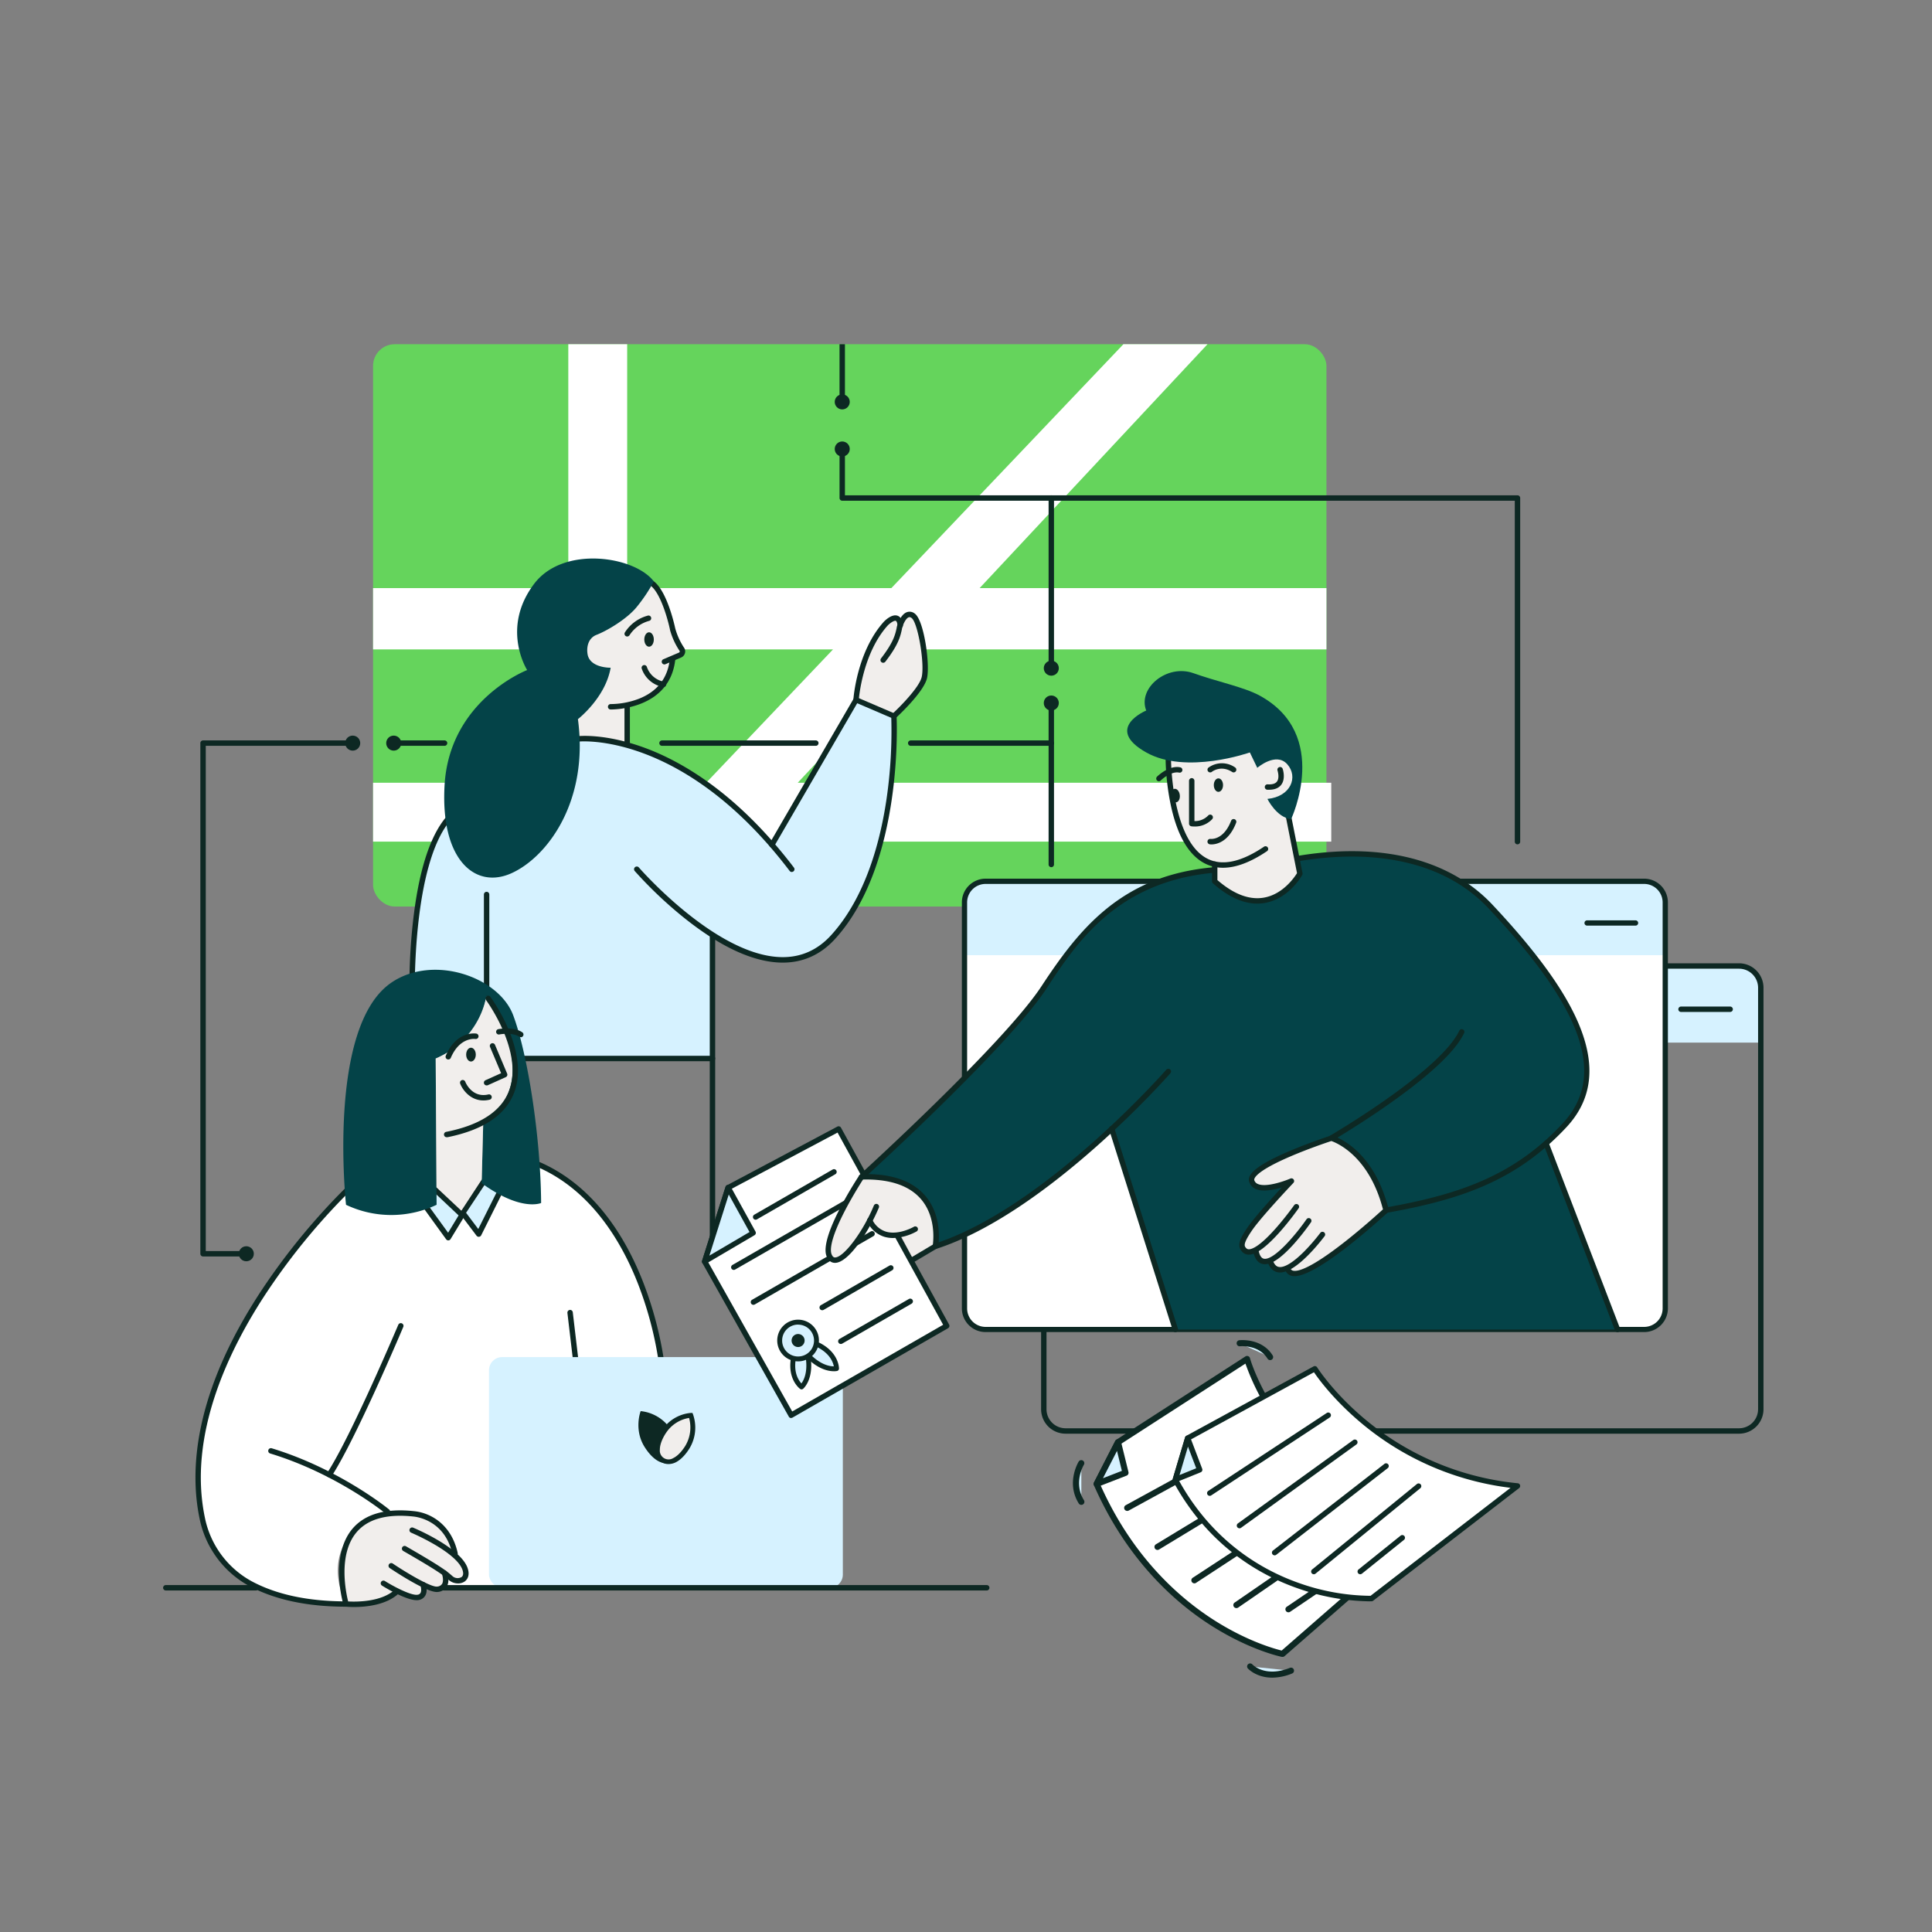<svg xmlns="http://www.w3.org/2000/svg" viewBox="0 0 1072 1072"><rect x="0" y="0" width="1072" height="1072" fill="#808080" stroke="none"/><defs><style>.cls-1{fill:#65d45c;}.cls-2{fill:#fff;}.cls-3{fill:#0d2823;}.cls-4{fill:#d6f2ff;}.cls-5{fill:#f1eeec;}.cls-6{fill:#044348;}</style></defs><title>ILUSTRACIONES GAIA</title><g id="ILUSTRACIÓN_18" data-name="ILUSTRACIÓN 18"><rect class="cls-1" x="207" y="191" width="529" height="312" rx="12" ry="12"/><path class="cls-2" d="M442.63,434.33l69.15-74H736v-34H543.55L670,191H623.33L494.57,326.33H348V191H315.33V326.33H207v34H315.33v74H207V467H738.67V434.33Zm-94.63-74H462.22l-70.4,74H348Z"/><rect class="cls-3" x="465.83" y="191" width="3" height="32"/><path class="cls-3" d="M842,468.5a1.5,1.5,0,0,1-1.5-1.5V277.83H467.33a1.5,1.5,0,0,1-1.5-1.5v-24a1.5,1.5,0,1,1,3,0v22.5H842a1.5,1.5,0,0,1,1.5,1.5V467A1.5,1.5,0,0,1,842,468.5Z"/><path class="cls-3" d="M583.33,369.17a1.5,1.5,0,0,1-1.5-1.5V276.33a1.5,1.5,0,0,1,3,0v91.34A1.5,1.5,0,0,1,583.33,369.17Z"/><path class="cls-3" d="M583.33,481.17a1.5,1.5,0,0,1-1.5-1.5v-86a1.5,1.5,0,1,1,3,0v86A1.5,1.5,0,0,1,583.33,481.17Z"/><path class="cls-3" d="M583.33,413.83h-78a1.5,1.5,0,0,1,0-3h78a1.5,1.5,0,0,1,0,3Z"/><path class="cls-3" d="M452.67,413.83H367.33a1.5,1.5,0,0,1,0-3h85.34a1.5,1.5,0,0,1,0,3Z"/><path class="cls-3" d="M246.67,413.83H222a1.5,1.5,0,1,1,0-3h24.67a1.5,1.5,0,1,1,0,3Z"/><path class="cls-3" d="M133.33,697.17H112.67a1.5,1.5,0,0,1-1.5-1.5V412.33a1.5,1.5,0,0,1,1.5-1.5H192a1.5,1.5,0,0,1,0,3H114.17V694.17h19.16a1.5,1.5,0,1,1,0,3Z"/><circle class="cls-3" cx="467.33" cy="223" r="4.17"/><circle class="cls-3" cx="467.33" cy="249.13" r="4.17"/><circle class="cls-3" cx="583.33" cy="370.75" r="4.17"/><circle class="cls-3" cx="583.33" cy="390.08" r="4.17"/><circle class="cls-3" cx="195.71" cy="412.33" r="4.17"/><circle class="cls-3" cx="218.46" cy="412.33" r="4.17"/><circle class="cls-3" cx="136.67" cy="695.67" r="4.17"/><path class="cls-4" d="M591.17,536H965a12,12,0,0,1,12,12v30.5a0,0,0,0,1,0,0H579.17a0,0,0,0,1,0,0V548A12,12,0,0,1,591.17,536Z"/><path class="cls-3" d="M964.94,795.5H591.23a13.57,13.57,0,0,1-13.56-13.56V548.06a13.57,13.57,0,0,1,13.56-13.56H964.94a13.57,13.57,0,0,1,13.56,13.56V781.94A13.57,13.57,0,0,1,964.94,795.5Zm-373.71-258a10.58,10.58,0,0,0-10.56,10.56V781.94a10.58,10.58,0,0,0,10.56,10.56H964.94a10.58,10.58,0,0,0,10.56-10.56V548.06a10.58,10.58,0,0,0-10.56-10.56Z"/><path class="cls-3" d="M960,561.5H932.75a1.5,1.5,0,0,1,0-3H960a1.5,1.5,0,0,1,0,3Z"/><rect class="cls-2" x="535.16" y="489" width="388.84" height="248.67" rx="11.71" ry="11.71"/><path class="cls-4" d="M546.81,489H912.35A11.65,11.65,0,0,1,924,500.65V530a0,0,0,0,1,0,0H535.16a0,0,0,0,1,0,0V500.65A11.65,11.65,0,0,1,546.81,489Z"/><path class="cls-3" d="M912.29,739.12H546.87A13.17,13.17,0,0,1,533.71,726V500.71a13.18,13.18,0,0,1,13.16-13.17H912.29a13.19,13.19,0,0,1,13.17,13.17V726A13.18,13.18,0,0,1,912.29,739.12ZM546.87,490.46a10.26,10.26,0,0,0-10.25,10.25V726a10.26,10.26,0,0,0,10.25,10.25H912.29A10.26,10.26,0,0,0,922.54,726V500.71a10.26,10.26,0,0,0-10.25-10.25Z"/><path class="cls-3" d="M907.38,513.59H880.75a1.46,1.46,0,1,1,0-2.91h26.63a1.46,1.46,0,1,1,0,2.91Z"/><path class="cls-5" d="M359.83,321.75s7.12,7.63,9.09,13.18,4.4,15.39,5.72,18.36l4,9.09-5.49,2.87s-2.33,15-12.12,20.81-13.49,5.22-13.49,5.22l.44,22.11s-25.25-5.27-29.88-4.27-4.62-13.24-4.62-13.24l21.62-21.76-14.45-9.62,5.21-17.17L352,330.5Z"/><path class="cls-5" d="M475,388.33s6.08-34.67,14.46-39.9,5.51-5,5.51-5l3.95,1.07,4.27-3.17,3.33.25,4.06,6.84L514,374.5l-7.42,12.75L496,397.33Z"/><path class="cls-4" d="M228.67,551.33s.58-84.33,20.08-97.08,50.5-26.75,50.5-26.75l22.36-17.58s53-4.45,106.7,58.82L475,388.33l21.17,10.08s1.18,50.44-13.37,87-32.2,52.36-58.05,46.19C400.25,525.75,394,518,394,518l1.33,69.33-164.08-1.08Z"/><path class="cls-3" d="M228.67,552.83a1.5,1.5,0,0,1-1.5-1.46,332.93,332.93,0,0,1,1.89-39.18c3.09-28.28,9.33-48.11,18.55-58.91a1.5,1.5,0,0,1,2.28,1.94c-21.13,24.78-19.74,95.37-19.72,96.08a1.5,1.5,0,0,1-1.47,1.53Z"/><path class="cls-3" d="M439.33,483.83a1.48,1.48,0,0,1-1.19-.59C379,405.49,321.42,411.42,320.85,411.49a1.5,1.5,0,1,1-.36-3c.61-.07,15.19-1.7,37.4,6.5,20.38,7.52,51.25,25.15,82.64,66.42a1.5,1.5,0,0,1-.29,2.1A1.53,1.53,0,0,1,439.33,483.83Z"/><path class="cls-3" d="M434.35,534.12h-.58c-15.88-.21-34.45-8.85-55.2-25.67a231.38,231.38,0,0,1-26.37-25.14,1.5,1.5,0,0,1,2.27-2c.42.5,43,49.29,79.34,49.77,10.63.15,19.84-3.94,27.3-12.13,19.55-21.44,27.59-53.31,30.89-76.26a259.58,259.58,0,0,0,2.54-44.39l-18.91-8.1-46,79.25A1.5,1.5,0,1,1,427,468l46.69-80.4a1.52,1.52,0,0,1,1.89-.63l21,9a1.54,1.54,0,0,1,.91,1.3c0,.81,4.18,81.7-34.17,123.76C455.4,529.71,445.65,534.12,434.35,534.12Z"/><path class="cls-3" d="M395.33,691.5a1.5,1.5,0,0,1-1.5-1.5V519.78a1.5,1.5,0,0,1,3,0V690A1.5,1.5,0,0,1,395.33,691.5Z"/><path class="cls-3" d="M270,552.83a1.5,1.5,0,0,1-1.5-1.5v-55a1.5,1.5,0,1,1,3,0v55A1.5,1.5,0,0,1,270,552.83Z"/><path class="cls-3" d="M395.33,588.83H289a1.5,1.5,0,0,1,0-3H395.33a1.5,1.5,0,1,1,0,3Z"/><path class="cls-3" d="M348,413.83a1.5,1.5,0,0,1-1.5-1.5V392.17a1.5,1.5,0,0,1,3,0v20.16A1.5,1.5,0,0,1,348,413.83Z"/><path class="cls-3" d="M339,393.67h-.22a1.5,1.5,0,0,1-1.46-1.54,1.52,1.52,0,0,1,1.54-1.46,45.2,45.2,0,0,0,15.51-2.9c10.27-4,16.09-11.42,17.3-22a1.5,1.5,0,0,1,3,.34C371.59,393,341.85,393.67,339,393.67Z"/><path class="cls-3" d="M368.06,381.17a1.24,1.24,0,0,1-.27,0,15.38,15.38,0,0,1-11.73-10.21,1.5,1.5,0,1,1,2.88-.86,12.32,12.32,0,0,0,9.38,8.12,1.5,1.5,0,0,1-.26,3Z"/><path class="cls-3" d="M368.67,368.67a1.5,1.5,0,0,1-.59-2.88l8.67-3.7a.71.71,0,0,0,.39-.44.65.65,0,0,0-.09-.55,39.63,39.63,0,0,1-5.32-11.68l0-.11c0-.2-4.06-19.2-10.7-24.34a1.5,1.5,0,1,1,1.83-2.37c7.38,5.71,11.49,24.59,11.79,26a36.86,36.86,0,0,0,4.88,10.74,3.59,3.59,0,0,1,.52,3.1,3.66,3.66,0,0,1-2.1,2.38l-8.66,3.7A1.59,1.59,0,0,1,368.67,368.67Z"/><path class="cls-3" d="M348,353.17a1.5,1.5,0,0,1-.71-.18,1.51,1.51,0,0,1-.61-2,21.76,21.76,0,0,1,12.73-9.39,1.5,1.5,0,0,1,.85,2.88,18.89,18.89,0,0,0-10.94,7.94A1.51,1.51,0,0,1,348,353.17Z"/><ellipse class="cls-3" cx="360.14" cy="354.83" rx="2.64" ry="4"/><path class="cls-3" d="M496,398.83a1.49,1.49,0,0,1-1-2.6c4.11-3.77,15.08-14.79,16.42-20.57,1.74-7.45-2.11-30.08-5.57-32.72-.81-.61-1.3-.55-1.64-.42-1.65.6-3.26,4.11-3.73,6.3l0,.16c-.89,4.07-1.89,8.68-9.24,18.19a1.5,1.5,0,0,1-2.38-1.84c6.94-9,7.87-13.23,8.69-17l0-.17c.43-1.94,2.26-7.24,5.63-8.48a4.54,4.54,0,0,1,4.5.86c5.07,3.87,8.44,28.23,6.68,35.78-1.84,7.86-16.7,21.52-17.33,22.1A1.51,1.51,0,0,1,496,398.83Z"/><path class="cls-3" d="M475,389.83h-.1a1.51,1.51,0,0,1-1.4-1.6c.08-1.08,2-26.66,16.89-43.23.75-.79,4.49-4.46,7.64-3.35,1.71.61,2.7,2.36,3,5.22a1.5,1.5,0,0,1-3,.26c-.16-1.75-.61-2.52-1-2.65-.91-.32-3.21,1.28-4.45,2.56-14.19,15.75-16.07,41.14-16.08,41.4A1.5,1.5,0,0,1,475,389.83Z"/><path class="cls-6" d="M338.83,370.5s-11.6.25-12.83-7.62c-.64-4.11.5-8.88,5-10.63,6.25-2.43,17.16-9.07,22.33-15.5a89.79,89.79,0,0,0,9.45-14.13c-10.53-14-50-20.12-66.28,1.17-18.87,24.72-4,48-4,48s-43.17,16.58-45.83,64c-2.33,41.44,17.08,57.75,37.08,48.75s43.08-40,36.92-85.5C320.67,399,335.92,387.25,338.83,370.5Z"/><path class="cls-2" d="M192,660.89s-71.33,72.32-79.33,132.05,8.72,71.84,8.72,71.84S143,891,192,890c0,0-13.24-24,5.38-41.52,0,0,10.62-8.15,17.62-9.81L239.13,881l128.54-2.48s29.2-185.31-68.23-232.08L256.38,674Z"/><polygon class="cls-4" points="235.5 654.5 256.38 674.17 248.75 686.75 229.75 660.5 235.5 654.5"/><path class="cls-3" d="M248.75,688.25a1.49,1.49,0,0,1-1.21-.62l-19-26.25a1.5,1.5,0,0,1,.13-1.92l5.75-6a1.5,1.5,0,0,1,2.11-.05l20.87,19.67a1.49,1.49,0,0,1,.26,1.86L250,687.53a1.5,1.5,0,0,1-1.22.72ZM231.7,660.63,248.64,684l5.82-9.61-18.91-17.82Z"/><polygon class="cls-4" points="270 653 256.75 673 265.61 684.75 278.5 659 270 653"/><path class="cls-3" d="M265.61,686.25a1.51,1.51,0,0,1-1.2-.6l-8.86-11.75a1.5,1.5,0,0,1-.05-1.73l13.25-20a1.47,1.47,0,0,1,1-.64,1.52,1.52,0,0,1,1.15.24l8.5,6a1.51,1.51,0,0,1,.47,1.9L267,685.42a1.47,1.47,0,0,1-1.2.82Zm-7-13.31,6.76,9,11.23-22.44-6.18-4.36Z"/><path class="cls-3" d="M192,891.5c-21.51,0-39.62-3.88-53.83-11.54a54.83,54.83,0,0,1-27.4-37.23c-5.47-26-3.87-69.19,34.81-127.48a364.71,364.71,0,0,1,49.07-59,1.5,1.5,0,0,1,2,2.2A361.22,361.22,0,0,0,148.05,717c-21,31.68-44,79.12-34.35,125.16a51.85,51.85,0,0,0,25.89,35.2c13.56,7.3,30.86,11.06,51.44,11.18l22.12-49.38c-4.94-3.87-30-22.57-63.25-32.68a1.5,1.5,0,0,1,.87-2.88c37.63,11.45,64.91,33.73,65.18,34a1.5,1.5,0,0,1,.42,1.77l-23,51.33A1.5,1.5,0,0,1,192,891.5Z"/><path class="cls-4" d="M222.33,735.67s-25.89,61.46-39.61,82.56"/><path class="cls-3" d="M182.72,819.73a1.45,1.45,0,0,1-.82-.24,1.5,1.5,0,0,1-.44-2.07C195,796.67,220.69,735.7,221,735.08a1.5,1.5,0,0,1,2.77,1.17c-.26.62-26.11,61.83-39.74,82.8A1.51,1.51,0,0,1,182.72,819.73Z"/><path class="cls-3" d="M367.67,762.17a1.52,1.52,0,0,1-1.5-1.36,201.18,201.18,0,0,0-11.81-47.55c-8.82-23-25.93-53.16-57.27-66.21a1.5,1.5,0,0,1,1.15-2.77c32.35,13.47,49.91,44.4,58.95,68a204.58,204.58,0,0,1,12,48.28,1.5,1.5,0,0,1-1.35,1.63Z"/><path class="cls-3" d="M319.75,758.83a1.5,1.5,0,0,1-1.49-1.32l-3.42-29a1.51,1.51,0,0,1,1.32-1.67,1.49,1.49,0,0,1,1.66,1.32l3.42,29a1.49,1.49,0,0,1-1.31,1.66Z"/><path class="cls-6" d="M242.25,668.5a58.57,58.57,0,0,1-50.25,0s-10.75-98.75,25.12-123.25c23.28-15.9,59.57-3.25,67.6,18S300,630.75,300.25,667.5c0,0-11,5-33-11L270,551.33s-1.5,25.34-28.25,36Z"/><path class="cls-5" d="M256,671.77l11.3-17.27.83-31.84s35.73-18.33,1.51-68.66a47.56,47.56,0,0,1-27.89,33.33l.44,71.5Z"/><path class="cls-3" d="M248,631a1.5,1.5,0,0,1-.29-3c18.68-3.73,30.37-11.38,34.73-22.74,8.33-21.68-12.57-50.11-12.78-50.39a1.5,1.5,0,0,1,2.41-1.8A96,96,0,0,1,282,570.81c5.83,13.61,7,25.9,3.24,35.56C280.5,618.75,268.07,627,248.32,631Z"/><path class="cls-3" d="M270,602.25a1.5,1.5,0,0,1-.62-2.87l8.67-3.9-6.18-14.65a1.5,1.5,0,0,1,2.76-1.16l6.75,16a1.5,1.5,0,0,1-.76,2l-10,4.5A1.5,1.5,0,0,1,270,602.25Z"/><path class="cls-3" d="M268.25,610.6c-7.25,0-11.54-5.8-12.9-9.31a1.5,1.5,0,0,1,2.8-1.09h0c.14.38,3.73,9.15,12.77,7.09a1.5,1.5,0,1,1,.66,2.92A14.77,14.77,0,0,1,268.25,610.6Z"/><path class="cls-3" d="M248.75,587.87a1.52,1.52,0,0,1-.59-.12,1.5,1.5,0,0,1-.79-2c5.89-13.8,16.42-12.33,16.86-12.26a1.5,1.5,0,0,1-.45,3c-.38-.05-8.72-1.08-13.65,10.47A1.51,1.51,0,0,1,248.75,587.87Z"/><path class="cls-3" d="M289,575.5a1.47,1.47,0,0,1-.83-.25C284.9,573.07,279,573.59,277,574a1.5,1.5,0,0,1-.58-2.94c.34-.07,8.42-1.58,13.37,1.72a1.5,1.5,0,0,1-.83,2.75Z"/><ellipse class="cls-3" cx="261.33" cy="585.17" rx="2.67" ry="3.83"/><path class="cls-5" d="M210,841s33.7-9.9,42.22,19.91l6.89,11.3-3.24,4.82-5-.89-3.58-2.86-.58,6-3.47,3.2-7.75-2.94-2,5.67-4.27,1.32-6.92-2.54-17.25,6c-.87.17-13.26-.71-13.46-1.57C189.89,880.9,183.94,847.93,210,841Z"/><path class="cls-3" d="M196.45,891.68c-2.62,0-4.37-.16-4.6-.19a1.49,1.49,0,0,1-1.29-1.07,70.22,70.22,0,0,1-2.35-15.19c-.52-11.28,2-20.58,7.26-26.87,6.95-8.29,18.53-11.61,34.45-9.85,9.42,1,20.69,7.7,24.05,23.26a1.5,1.5,0,0,1-2.94.63c-3.9-18.08-18.55-20.59-21.45-20.91-14.84-1.64-25.54,1.32-31.81,8.8-10.31,12.32-5.8,33.47-4.6,38.29,4,.23,18.46.52,26.06-6.66a1.5,1.5,0,0,1,2.06,2.19C214.33,890.68,202.83,891.68,196.45,891.68Z"/><path class="cls-3" d="M254.08,878.58a7.67,7.67,0,0,1-4.73-1.63c-.45-.36-.84-.69-1.23-1-2.19-1.87-4.92-4.19-24.37-15.37a1.5,1.5,0,0,1,1.5-2.6c19.69,11.31,22.53,13.74,24.81,15.69.38.32.73.62,1.15,1a4.3,4.3,0,0,0,4.84.41c1.31-.93,1-2.74.54-4.09-1.44-4.06-6.77-8.88-15.4-13.95a127.13,127.13,0,0,0-13-6.59,1.5,1.5,0,1,1,1.16-2.76c1.06.44,26.1,11,30.08,22.3,1.63,4.59-.58,6.8-1.61,7.53A6.36,6.36,0,0,1,254.08,878.58Z"/><path class="cls-3" d="M242.36,883.35c-6,0-22.81-11.08-26.2-13.35a1.51,1.51,0,0,1,1.68-2.5c7.7,5.18,21.26,13.25,24.65,12.84a3.49,3.49,0,0,0,2.79-1.47c1-1.68.29-4.57-.08-5.55a1.5,1.5,0,0,1,2.8-1.07c.19.5,1.8,4.94-.15,8.17a6.35,6.35,0,0,1-5,2.9A3.64,3.64,0,0,1,242.36,883.35Z"/><path class="cls-3" d="M231.2,887.89c-6.11,0-17.84-7.22-19.25-8.1a1.5,1.5,0,0,1,1.6-2.54c5.31,3.32,15,8.33,18.27,7.59a2.06,2.06,0,0,0,1.51-1c.7-1.25.2-3.38,0-4.1a1.49,1.49,0,0,1,.92-1.91,1.51,1.51,0,0,1,1.91.91c.13.39,1.3,3.89-.16,6.55a5.11,5.11,0,0,1-3.48,2.48A5.72,5.72,0,0,1,231.2,887.89Z"/><rect class="cls-4" x="271.33" y="753" width="196.33" height="128" rx="7.29" ry="7.29"/><path class="cls-3" d="M372.47,793.55c5.3,8.42,4.66,14.76.57,17.33s-10.07.4-15.37-8c-6.13-9.75-2.19-19.9-2.19-19.9A22.72,22.72,0,0,1,372.47,793.55Z"/><path class="cls-5" d="M368.18,794.7c-4.72,7.49-4.14,13.13-.51,15.41s9,.36,13.67-7.13a21.17,21.17,0,0,0,2-17.7A20.2,20.2,0,0,0,368.18,794.7Z"/><path class="cls-3" d="M370.81,812.35a7.13,7.13,0,0,1-3.85-1.11,7.77,7.77,0,0,1-3.5-6.88c0-3,1.23-6.62,3.59-10.37h0a21.35,21.35,0,0,1,16.18-10l1,0,.34.89a22.31,22.31,0,0,1-2.06,18.89c-2.36,3.75-5.05,6.42-7.79,7.73A9,9,0,0,1,370.81,812.35Zm-1.5-16.94c-2.09,3.32-3.19,6.41-3.18,9a4.87,4.87,0,0,0,7.4,4.65c2.28-1.09,4.59-3.42,6.68-6.74a19.86,19.86,0,0,0,2.14-15.55,18.94,18.94,0,0,0-13.05,8.69Z"/><path class="cls-3" d="M547.5,882.5H246.25a1.5,1.5,0,0,1,0-3H547.5a1.5,1.5,0,0,1,0,3Z"/><path class="cls-3" d="M142,882.5H92a1.5,1.5,0,0,1,0-3h50a1.5,1.5,0,0,1,0,3Z"/><polygon class="cls-2" points="404 659 465.33 626.4 525.33 735.67 439 785.28 391 699.98 404 659"/><path class="cls-3" d="M439,786.78a1.83,1.83,0,0,1-.4,0,1.55,1.55,0,0,1-.91-.72l-48-85.3a1.5,1.5,0,0,1-.12-1.19l13-41a1.47,1.47,0,0,1,.73-.87l61.33-32.6a1.5,1.5,0,0,1,2,.6l60,109.27a1.5,1.5,0,0,1-.57,2l-86.33,49.61A1.53,1.53,0,0,1,439,786.78Zm-46.37-87,46.94,83.41,83.74-48.12L464.73,628.42,405.25,660Z"/><line class="cls-2" x1="419.28" y1="675.28" x2="462.78" y2="650.23"/><path class="cls-3" d="M419.28,676.78a1.5,1.5,0,0,1-.75-2.8L462,648.93a1.5,1.5,0,1,1,1.5,2.6L420,676.58A1.52,1.52,0,0,1,419.28,676.78Z"/><line class="cls-2" x1="407.15" y1="703.13" x2="473.04" y2="665.2"/><path class="cls-3" d="M407.15,704.63a1.48,1.48,0,0,1-1.3-.75,1.51,1.51,0,0,1,.55-2l65.9-37.93a1.5,1.5,0,0,1,1.49,2.6L407.9,704.43A1.46,1.46,0,0,1,407.15,704.63Z"/><line class="cls-2" x1="418.05" y1="722.5" x2="483.94" y2="684.56"/><path class="cls-3" d="M418.05,724a1.5,1.5,0,0,1-.75-2.8l65.9-37.94a1.5,1.5,0,0,1,1.49,2.6L418.8,723.8A1.59,1.59,0,0,1,418.05,724Z"/><line class="cls-2" x1="456.21" y1="725.51" x2="494.34" y2="703.56"/><path class="cls-3" d="M456.21,727a1.5,1.5,0,0,1-.74-2.8l38.13-22a1.5,1.5,0,0,1,1.49,2.6L457,726.81A1.43,1.43,0,0,1,456.21,727Z"/><line class="cls-2" x1="466.56" y1="744.23" x2="505.11" y2="722.03"/><path class="cls-3" d="M466.56,745.73a1.5,1.5,0,0,1-.75-2.8l38.56-22.2a1.5,1.5,0,0,1,1.49,2.6l-38.55,22.2A1.59,1.59,0,0,1,466.56,745.73Z"/><polygon class="cls-4" points="417.89 684.17 404 659 391 699.98 417.89 684.17"/><path class="cls-3" d="M391,701.48a1.5,1.5,0,0,1-1.43-2l13-41a1.5,1.5,0,0,1,2.74-.27l13.9,25.16a1.5,1.5,0,0,1-.56,2l-26.89,15.81A1.5,1.5,0,0,1,391,701.48Zm13.37-38.7L393.61,696.7l22.27-13.09Z"/><path class="cls-4" d="M440.23,753.67c-1.93,11.22,4.53,15.89,4.53,15.89s5.63-4.79,3.55-17.14"/><path class="cls-3" d="M444.76,770.92a1.39,1.39,0,0,1-.8-.26c-.29-.21-7.12-5.3-5.08-17.22a1.36,1.36,0,0,1,2.69.46c-1.33,7.75,1.55,12,3.1,13.72,1.33-1.79,3.74-6.39,2.3-15a1.36,1.36,0,0,1,2.68-.45c2.18,13-3.75,18.19-4,18.4A1.34,1.34,0,0,1,444.76,770.92Z"/><path class="cls-4" d="M454.06,746.28c10.16,5.12,10.06,13.09,10.06,13.09S456.93,761,448.24,752"/><path class="cls-3" d="M462.65,760.85c-2.84,0-8.75-1-15.39-7.88a1.36,1.36,0,0,1,2-1.89c6,6.26,11.17,7.06,13.4,7.06h0c-.42-2.24-2.16-7.11-9.18-10.65a1.36,1.36,0,0,1,1.23-2.43c10.8,5.45,10.82,14,10.82,14.33a1.38,1.38,0,0,1-1.06,1.31A8.8,8.8,0,0,1,462.65,760.85Zm1.47-1.48h0Z"/><circle class="cls-4" cx="442.83" cy="743.81" r="10.21"/><path class="cls-3" d="M442.83,755.38a11.57,11.57,0,1,1,11.57-11.57A11.58,11.58,0,0,1,442.83,755.38Zm0-20.41a8.85,8.85,0,1,0,8.85,8.84A8.84,8.84,0,0,0,442.83,735Z"/><circle class="cls-3" cx="442.83" cy="743.81" r="4.17"/><path class="cls-4" d="M442.83,748.54a4.73,4.73,0,1,1,4.73-4.73A4.73,4.73,0,0,1,442.83,748.54Zm0-8.34a3.61,3.61,0,1,0,3.62,3.61A3.61,3.61,0,0,0,442.83,740.2Z"/><path class="cls-5" d="M478,653l-15.62,29-2.78,10,1.9,7.23,7.3-2.22,14.07-19.25,5.13,5.67L499.42,685l7.52,14.08L519.09,691S525.62,652.12,478,653Z"/><path class="cls-6" d="M673.5,482.74s-40,.49-71.89,35.21-21.73,36.43-63.54,77.26S478,653,478,653s44.17-4.33,41.09,38c0,0,51.66-16.66,97.79-64.56l35.28,111.27H897.5L857.84,635.5s39.86-28,12.63-75.5S810,480.33,776.88,476.29s-57.27.21-57.27.21Z"/><path class="cls-3" d="M519,693a1.52,1.52,0,0,1-1-.37,1.49,1.49,0,0,1-.48-1.4c0-.16,2.68-15.17-6.47-25.83-6.61-7.71-17.74-11.36-33-10.9a1.46,1.46,0,0,1-1.44-.94,1.5,1.5,0,0,1,.38-1.67c.8-.72,79.94-72.74,100.92-104.71,24.07-36.66,51.15-69.32,117.38-66.36a190.26,190.26,0,0,1,48.27-8.4c35.8-1.43,65,8.78,84.53,29.55,25.56,27.19,41.57,49.68,48.93,68.74,8.52,22,5.93,40-7.92,54.81-27.72,29.7-58.75,40.18-99.84,47.46a1.52,1.52,0,0,1-1.71-1.1,83.22,83.22,0,0,0-6.76-16.54c-4.26-7.91-11.66-18.22-22.66-22.44a1.5,1.5,0,0,1-.22-2.7c.61-.35,61.06-35.74,71.74-58.2a1.5,1.5,0,1,1,2.7,1.29c-4.67,9.83-18.39,22.84-40.78,38.68C759,620.9,747,628.25,742,631.29c18.3,8.91,26.35,32.53,28.12,38.49,39.82-7.16,70-17.54,96.83-46.3,24.57-26.32,11.92-63.16-41-119.45-23.88-25.4-57.85-29.58-82.15-28.62A185.75,185.75,0,0,0,696,483.75a1.52,1.52,0,0,1-.56.08c-70.21-3.24-96.1,36.2-115,65s-84,89.29-98.53,102.65c14.26.22,24.83,4.25,31.47,12,7.85,9.18,7.86,20.85,7.43,25.86,60.27-20.75,125.67-95.05,126.33-95.81a1.5,1.5,0,0,1,2.26,2c-.68.77-68.24,77.54-129.92,97.44A1.43,1.43,0,0,1,519,693Z"/><path class="cls-3" d="M652.16,739.17a1.5,1.5,0,0,1-1.43-1L615.45,626.86a1.5,1.5,0,1,1,2.85-.91l35.29,111.26a1.51,1.51,0,0,1-1,1.89A1.76,1.76,0,0,1,652.16,739.17Z"/><path class="cls-3" d="M897.5,739.17a1.51,1.51,0,0,1-1.4-1L856.44,634.92a1.5,1.5,0,0,1,2.8-1.07L898.9,737.13a1.5,1.5,0,0,1-.86,1.94A1.71,1.71,0,0,1,897.5,739.17Z"/><path class="cls-3" d="M463.31,700.72h0c-1.47,0-3.47-.65-4.67-3.66-4.17-10.43,15.84-41.39,18.14-44.88a1.49,1.49,0,1,1,2.5,1.64c-.05.09-5.52,8.44-10.43,17.89-8.41,16.21-8.27,22.14-7.43,24.23.71,1.77,1.58,1.78,1.9,1.78h0c4.86,0,15.53-14.25,21.55-28.79a1.5,1.5,0,1,1,2.78,1.14C482.31,682.94,470.9,700.72,463.31,700.72Z"/><path class="cls-3" d="M495.54,686.93a17,17,0,0,1-4.81-.66,15.42,15.42,0,0,1-9.46-8.34,1.5,1.5,0,1,1,2.67-1.36,12.52,12.52,0,0,0,7.64,6.82c7.12,2.11,15.33-2.6,15.42-2.65a1.5,1.5,0,1,1,1.5,2.59A28.75,28.75,0,0,1,495.54,686.93Z"/><path class="cls-3" d="M506,700.72a1.5,1.5,0,0,1-.77-2.79l13-7.72a1.5,1.5,0,0,1,1.54,2.58l-13,7.72A1.54,1.54,0,0,1,506,700.72Z"/><path class="cls-5" d="M739.3,631.13,701,646.62l-6.57,7.43,3.33,4.43,16.1-1.23-21.46,26-3.9,6.85,2.38,3.88,5.43-.38,4,6,5.09.31,3.24,4.58,5.88-1.14,3,3.21,13-4.75,26.31-19.63,12.62-10.83S759.6,639.13,739.3,631.13Z"/><path class="cls-3" d="M710.23,706.06a7.28,7.28,0,0,1-1-.08c-2.7-.42-4.68-2.35-5.86-5.74a1.5,1.5,0,0,1,2.84-1c1.18,3.4,2.91,3.67,3.48,3.75,3.05.47,8.09-2.65,14.15-8.79a107.58,107.58,0,0,0,8.75-10.12,1.5,1.5,0,1,1,2.4,1.8C733.37,688,719.67,706.06,710.23,706.06Z"/><path class="cls-3" d="M701.88,701.48a5.49,5.49,0,0,1-1.08-.1c-2.59-.47-4.35-2.57-5.26-6.24a1.5,1.5,0,0,1,2.92-.72c.59,2.42,1.56,3.77,2.88,4,5.46,1,17.42-13,23.68-22a1.5,1.5,0,0,1,2.46,1.7A136.37,136.37,0,0,1,718,690.16C711.15,697.76,705.88,701.48,701.88,701.48Z"/><path class="cls-3" d="M718.25,708.11a6.29,6.29,0,0,1-1.61-.19,5,5,0,0,1-3.57-3.46,1.51,1.51,0,0,1,1-1.89,1.49,1.49,0,0,1,1.89,1,2,2,0,0,0,1.46,1.47c2.36.62,9.24-.66,28.89-16.1,9.76-7.66,18.62-15.69,21.05-17.91-7.67-29.64-25.74-36.93-28.65-37.92-2.27.75-12.61,4.23-22.55,8.49-20.9,8.95-20.34,12.81-20.2,13.22a3.32,3.32,0,0,0,2,2.13c4.53,2,14.54-1.51,18-3a1.5,1.5,0,0,1,1.7,2.4c-.18.19-18,19-23.1,26.55-5,7.4-4.13,8.45-3.18,9.55a2,2,0,0,0,1.73.72c1.79-.08,6.15-1.77,15.25-12.17,5.34-6.1,9.69-12.23,9.74-12.3a1.5,1.5,0,0,1,2.45,1.74c-1.83,2.59-18.14,25.3-27.3,25.72a5,5,0,0,1-4.15-1.76c-2.55-3-1.85-6.06,3-13.18,3.7-5.46,13.44-16.21,19.12-22.35-4.53,1.37-10.6,2.59-14.47.86a6.33,6.33,0,0,1-3.59-3.95c-.92-2.84.35-7.68,21.89-16.9,11.32-4.85,23.12-8.7,23.24-8.74a1.54,1.54,0,0,1,.85,0c.92.24,22.79,6.37,31.41,41.09a1.5,1.5,0,0,1-.44,1.46C766,676.37,731.44,708.11,718.25,708.11Z"/><path class="cls-5" d="M648.25,421s.9,20.43,3.8,29.49,6,24,22,29.49v9s15.39,13.27,26.36,10.72,19.81-11.05,20.89-15l-6.36-32.05,5.28-25.62-12.34-13.66H683.67Z"/><path class="cls-3" d="M678.64,481.48a21.82,21.82,0,0,1-10.4-2.53c-9-4.78-15.35-16-18.87-33.46A136.86,136.86,0,0,1,646.75,421a1.5,1.5,0,0,1,3,0c0,.45.24,44.86,19.9,55.3,8.21,4.36,18.89,2.16,31.76-6.54a1.5,1.5,0,0,1,1.68,2.48C694,478.4,685.8,481.48,678.64,481.48Z"/><path class="cls-3" d="M697.62,501.38c-7.89,0-16.15-3.77-24.61-11.26a1.46,1.46,0,0,1-.51-1.12v-9.51a1.5,1.5,0,0,1,3,0v8.83c9.08,7.87,17.76,11.15,25.8,9.74,10.61-1.85,17-11.38,18.37-13.58L713.42,453a1.5,1.5,0,0,1,2.94-.59l6.36,32.06a1.54,1.54,0,0,1-.15,1c-.3.54-7.39,13.22-20.76,15.55A24.44,24.44,0,0,1,697.62,501.38Z"/><path class="cls-3" d="M672.17,468.54a5.66,5.66,0,0,1-.89-.06,1.5,1.5,0,0,1,.43-3c.31,0,7.18.79,11.39-10.06a1.5,1.5,0,1,1,2.8,1.08C681.65,467.5,674.66,468.54,672.17,468.54Z"/><path class="cls-3" d="M662.79,458.6a10.93,10.93,0,0,1-1.78-.12,1.5,1.5,0,0,1-1.26-1.48V433.25a1.5,1.5,0,0,1,3,0v22.34a10.15,10.15,0,0,0,7.63-3.09,1.5,1.5,0,1,1,2.24,2A13,13,0,0,1,662.79,458.6Z"/><path class="cls-3" d="M643,433.5a1.5,1.5,0,0,1-1-2.57c.27-.27,6.72-6.56,13-5.14a1.5,1.5,0,0,1-.66,2.92c-3.93-.88-8.76,2.85-10.29,4.36A1.48,1.48,0,0,1,643,433.5Z"/><path class="cls-3" d="M684.5,428.58a1.5,1.5,0,0,1-.81-.24c-6.21-4-11.05-.25-11.25-.09a1.5,1.5,0,0,1-1.89-2.34,12.73,12.73,0,0,1,14.76-.09,1.5,1.5,0,0,1-.81,2.76Z"/><path class="cls-3" d="M704.2,438.2c-.34,0-.69,0-1,0a1.5,1.5,0,1,1,.18-3c2.53.16,4.25-.35,5.14-1.52,1.63-2.14.36-6,.35-6.09a1.5,1.5,0,0,1,2.84-1c.08.22,1.81,5.45-.81,8.88C709.48,437.28,707.24,438.2,704.2,438.2Z"/><ellipse class="cls-3" cx="676.06" cy="435.63" rx="2.56" ry="3.74"/><ellipse class="cls-3" cx="652.16" cy="441.41" rx="2.51" ry="3.78" transform="translate(-46.75 78.52) rotate(-6.65)"/><path class="cls-6" d="M636,394.25s-23.75,9.87,0,23.25c22.21,12.51,57.5,0,57.5,0l4.12,8.54s10.38-9,16.63-2,2,18-11,19.25c0,0,5,10.25,13.13,11.25,0,0,22.29-47-17.5-68.62-8.65-4.7-23.79-7.77-36.63-12.38C647.62,368.25,631.12,381.75,636,394.25Z"/><path class="cls-2" d="M692,754s20.38,73.49,105.32,88.82l-85.7,74.83S643.83,904,608.5,823.38l11.85-23.13Z"/><path class="cls-3" d="M711.62,919.35l-.33,0c-.7-.14-17.5-3.64-38.88-17.15-19.69-12.44-47-36.1-65.45-78.12a1.65,1.65,0,0,1,0-1.44l11.85-23.13a1.84,1.84,0,0,1,.59-.65l71.65-46.23a1.68,1.68,0,0,1,2.53,1c0,.18,5.24,18.39,20.61,38.19,14.15,18.23,40.1,41.61,83.39,49.42a1.69,1.69,0,0,1,1.32,1.21,1.67,1.67,0,0,1-.51,1.72l-85.7,74.83A1.68,1.68,0,0,1,711.62,919.35ZM610.36,823.43c18,40.72,44.58,63.69,63.72,75.8,18.31,11.6,33.51,15.74,37.08,16.6l82.45-72c-42.36-8.6-68-31.87-82.13-50.13a131,131,0,0,1-20.43-37.08l-69.4,44.79Z"/><polygon class="cls-4" points="624.5 817.17 608.5 823.38 620.35 800.25 624.5 817.17"/><path class="cls-3" d="M608.5,825.06a1.69,1.69,0,0,1-1.25-.56,1.67,1.67,0,0,1-.25-1.89l11.85-23.13a1.71,1.71,0,0,1,1.7-.9,1.69,1.69,0,0,1,1.44,1.27l4.15,16.92a1.69,1.69,0,0,1-1,2l-16,6.21A1.83,1.83,0,0,1,608.5,825.06Zm11.29-20L612,820.2l10.49-4.07Z"/><line class="cls-4" x1="625.42" y1="836.66" x2="702.93" y2="794.22"/><path class="cls-3" d="M625.42,838.35a1.69,1.69,0,0,1-.81-3.16l77.51-42.44a1.68,1.68,0,1,1,1.62,3l-77.51,42.44A1.69,1.69,0,0,1,625.42,838.35Z"/><line class="cls-4" x1="642.26" y1="858.31" x2="718.08" y2="812.35"/><path class="cls-3" d="M642.26,860a1.68,1.68,0,0,1-.88-3.12l75.82-46a1.69,1.69,0,1,1,1.75,2.88l-75.82,46A1.73,1.73,0,0,1,642.26,860Z"/><line class="cls-4" x1="662.72" y1="876.86" x2="736.18" y2="828.74"/><path class="cls-3" d="M662.72,878.55a1.69,1.69,0,0,1-.92-3.1l73.46-48.12a1.68,1.68,0,0,1,1.84,2.82l-73.46,48.12A1.63,1.63,0,0,1,662.72,878.55Z"/><line class="cls-4" x1="686.07" y1="890.58" x2="755.39" y2="842.84"/><path class="cls-3" d="M686.07,892.27a1.68,1.68,0,0,1-1-3.07l69.32-47.75a1.69,1.69,0,0,1,1.91,2.78L687,892A1.67,1.67,0,0,1,686.07,892.27Z"/><line class="cls-4" x1="714.93" y1="892.92" x2="742.74" y2="874.05"/><path class="cls-3" d="M714.93,894.61a1.68,1.68,0,0,1-.95-3.08l27.82-18.87a1.68,1.68,0,0,1,1.89,2.79l-27.82,18.86A1.66,1.66,0,0,1,714.93,894.61Z"/><path class="cls-2" d="M729.58,759.49S765.5,817,842,824.5L761,887s-71.68,3-108.84-66L659,798Z"/><path class="cls-3" d="M759.53,888.52A124.81,124.81,0,0,1,720,881.29c-20.84-7.27-49.76-23.51-69.18-59.58a1.51,1.51,0,0,1-.12-1.14l6.84-23a1.48,1.48,0,0,1,.72-.89l70.58-38.5a1.5,1.5,0,0,1,2,.52c.09.14,9.12,14.41,27.3,29.4a155.58,155.58,0,0,0,84,34.91,1.5,1.5,0,0,1,.77,2.68l-81,62.5a1.5,1.5,0,0,1-.86.31C761,888.5,760.42,888.52,759.53,888.52ZM653.78,820.83c19,34.84,47,50.57,67.23,57.63a121.66,121.66,0,0,0,39.46,7l77.67-59.92a158.6,158.6,0,0,1-82-35.25c-15.68-13-24.5-25.09-27.06-28.87L660.26,799Z"/><polygon class="cls-4" points="665.67 815.53 652.16 821 659 798 665.67 815.53"/><path class="cls-3" d="M652.16,822.5a1.47,1.47,0,0,1-1-.39,1.51,1.51,0,0,1-.43-1.54l6.84-23a1.5,1.5,0,0,1,2.84-.1L667.07,815a1.5,1.5,0,0,1-.84,1.92l-13.51,5.47A1.55,1.55,0,0,1,652.16,822.5Zm7-19.82-4.68,15.76,9.26-3.75Z"/><line class="cls-4" x1="671.25" y1="828.5" x2="737" y2="785.25"/><path class="cls-3" d="M671.25,830a1.5,1.5,0,0,1-.82-2.75L736.18,784a1.49,1.49,0,0,1,1.64,2.5l-65.75,43.25A1.46,1.46,0,0,1,671.25,830Z"/><line class="cls-4" x1="687.75" y1="846.5" x2="751.75" y2="800.25"/><path class="cls-3" d="M687.75,848a1.53,1.53,0,0,1-1.22-.62,1.51,1.51,0,0,1,.34-2.1l64-46.25a1.5,1.5,0,0,1,1.76,2.44l-64,46.25A1.51,1.51,0,0,1,687.75,848Z"/><line class="cls-4" x1="707.25" y1="861.5" x2="769" y2="813.5"/><path class="cls-3" d="M707.25,863a1.48,1.48,0,0,1-1.18-.58,1.5,1.5,0,0,1,.26-2.1l61.75-48a1.5,1.5,0,1,1,1.84,2.36l-61.75,48A1.45,1.45,0,0,1,707.25,863Z"/><line class="cls-4" x1="728.96" y1="872" x2="787.06" y2="824.63"/><path class="cls-3" d="M729,873.5a1.51,1.51,0,0,1-1.16-.55,1.5,1.5,0,0,1,.22-2.11l58.09-47.37a1.5,1.5,0,1,1,1.9,2.32l-58.1,47.37A1.48,1.48,0,0,1,729,873.5Z"/><line class="cls-4" x1="754.75" y1="872" x2="778.08" y2="853.25"/><path class="cls-3" d="M754.75,873.5a1.5,1.5,0,0,1-.94-2.67l23.33-18.75a1.5,1.5,0,0,1,1.88,2.34l-23.33,18.75A1.52,1.52,0,0,1,754.75,873.5Z"/><path class="cls-4" d="M687.75,745.33s11.42-1.33,17,7.67"/><path class="cls-3" d="M704.75,754.68a1.69,1.69,0,0,1-1.43-.79c-5-8-15.27-6.9-15.37-6.88a1.69,1.69,0,0,1-.4-3.35c.51-.06,12.55-1.34,18.63,8.45a1.69,1.69,0,0,1-.54,2.32A1.72,1.72,0,0,1,704.75,754.68Z"/><path class="cls-4" d="M600,811.81s-6.67,10.86,0,21.52"/><path class="cls-3" d="M600,835a1.69,1.69,0,0,1-1.43-.79c-7.14-11.42-.3-22.82,0-23.3a1.69,1.69,0,0,1,2.88,1.76h0c-.25.41-6,10.13,0,19.75A1.69,1.69,0,0,1,600,835Z"/><path class="cls-4" d="M693.67,924.67s7.66,8.33,22.66,2.33"/><path class="cls-3" d="M705.92,930.87c-8.7,0-13.24-4.79-13.49-5.06a1.68,1.68,0,0,1,2.47-2.29c.29.31,7.17,7.37,20.81,1.92a1.68,1.68,0,1,1,1.25,3.12A29.61,29.61,0,0,1,705.92,930.87Z"/></g></svg>